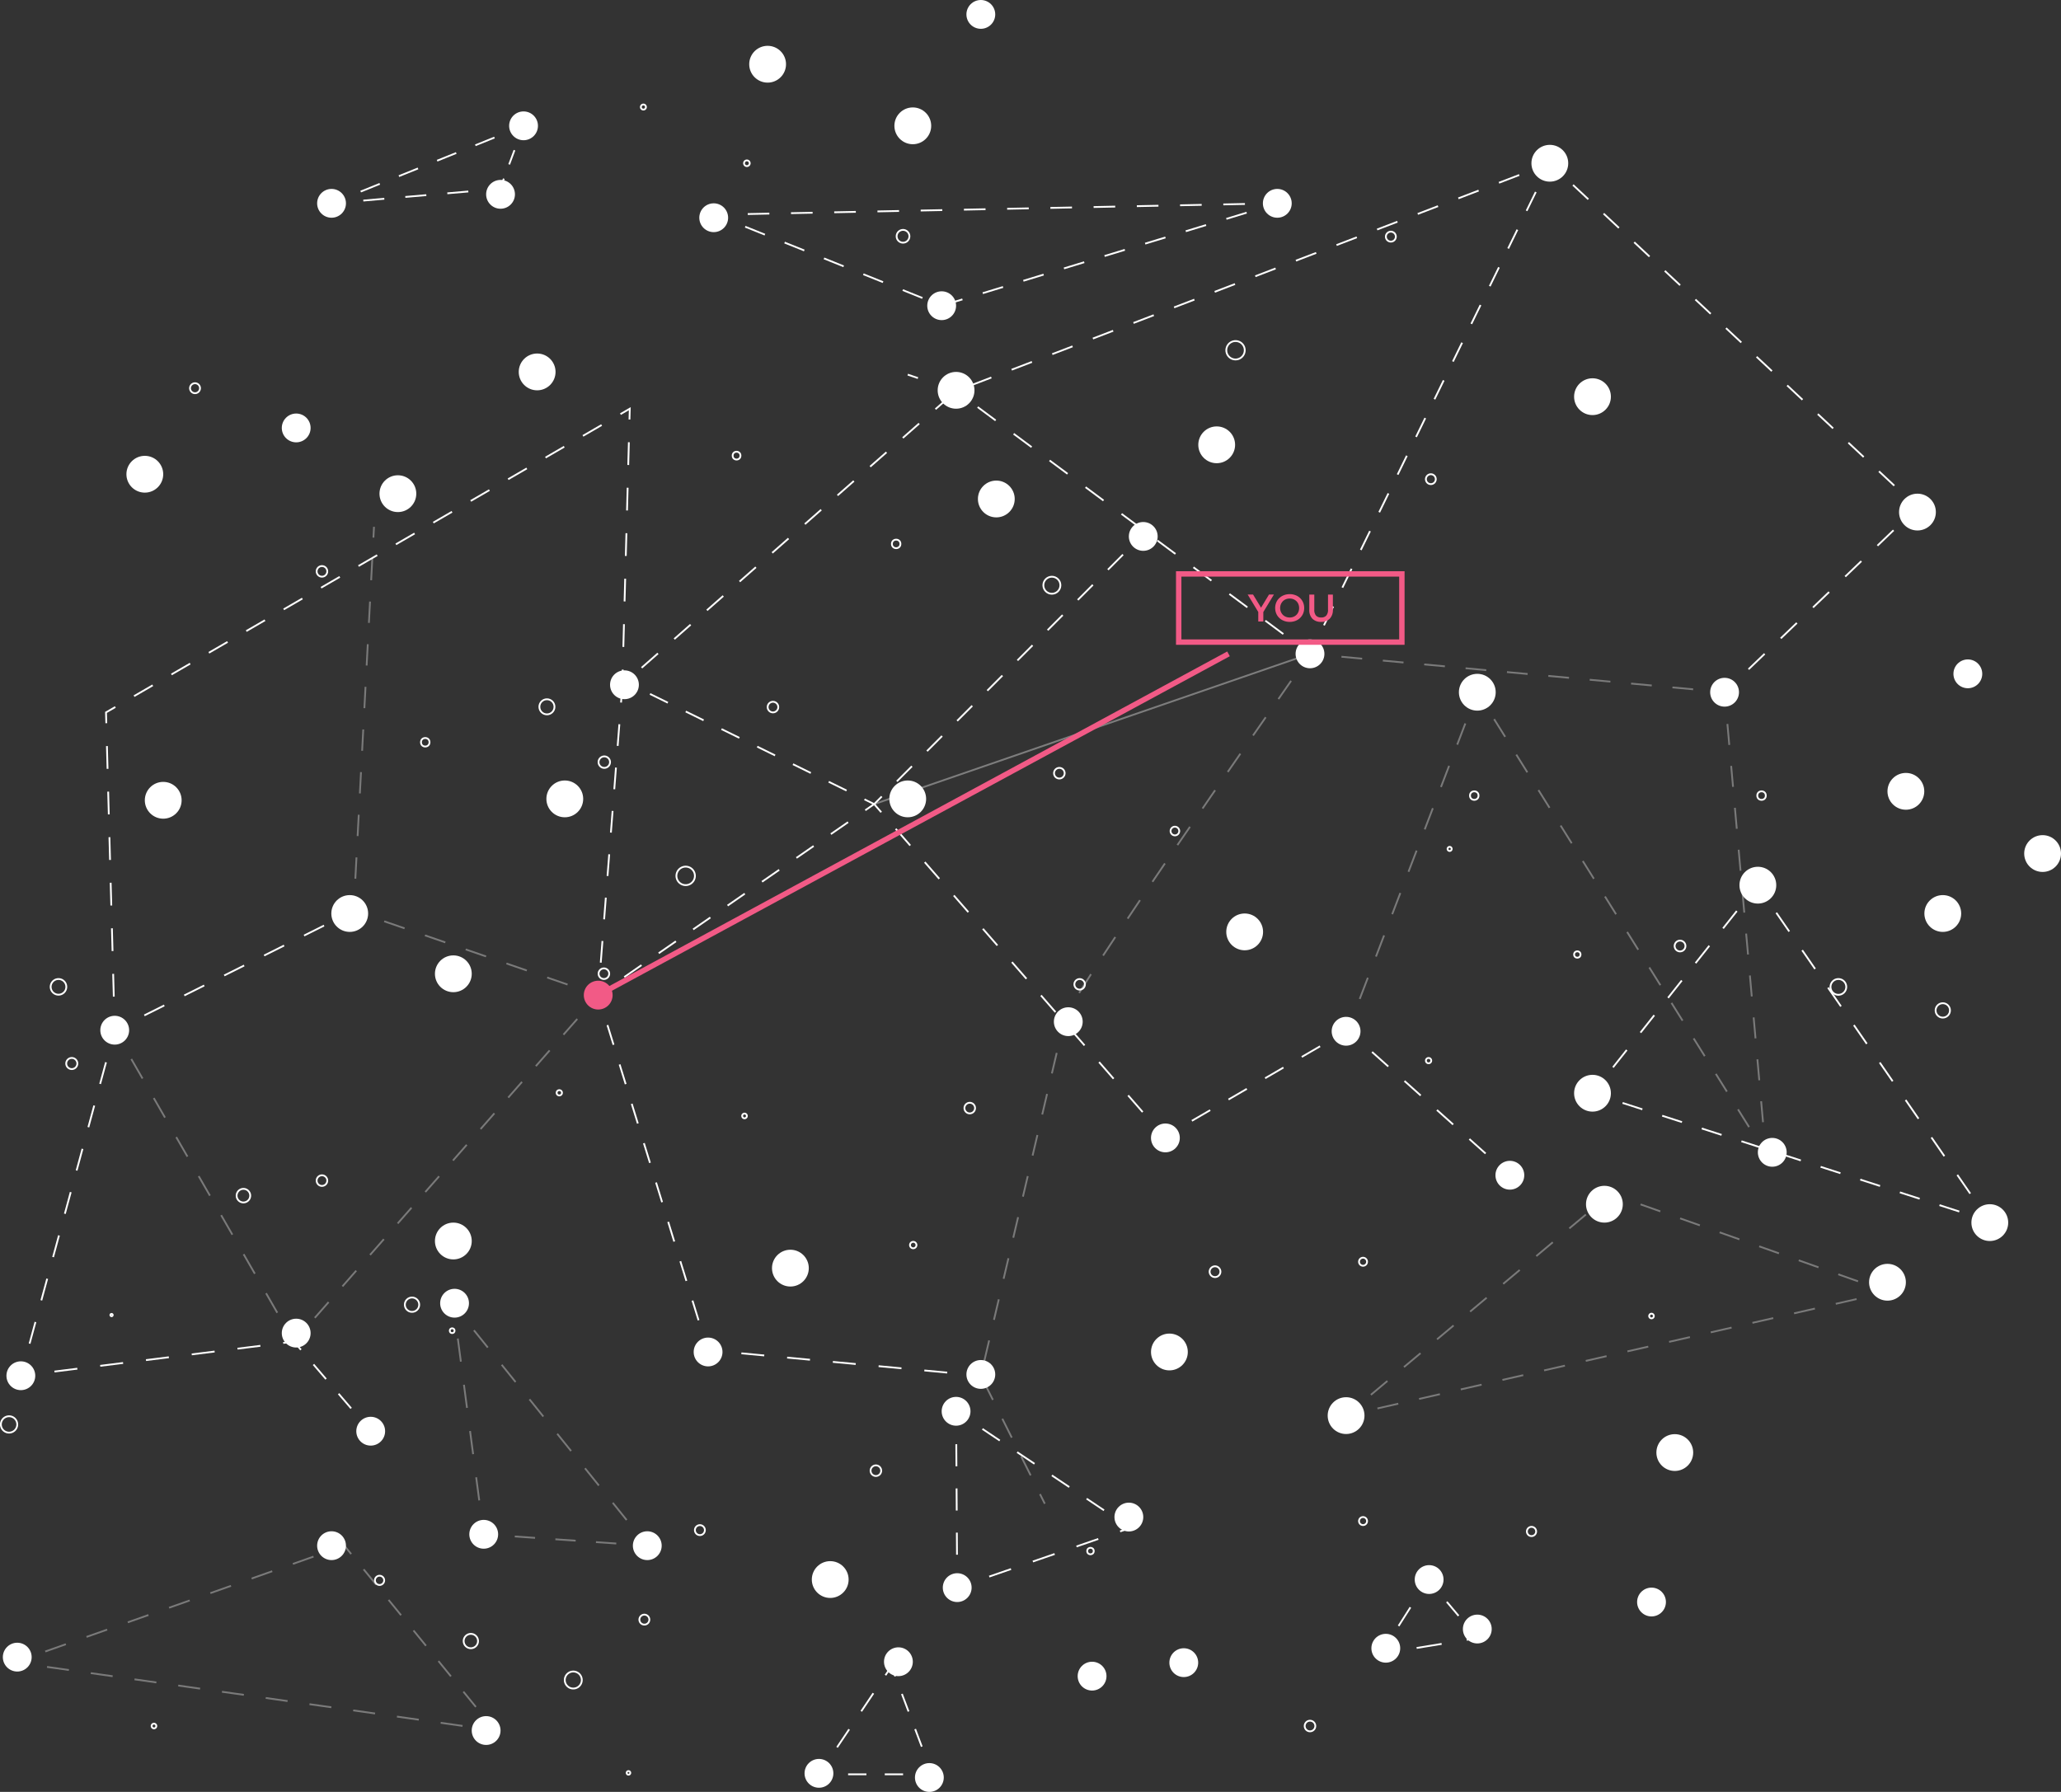 <svg xmlns="http://www.w3.org/2000/svg" viewBox="0 0 1145.79 996.33"><rect x="0" y="0" width="1145.79" height="996.33" fill="#333333" stroke="none"/><defs><style>.a{isolation:isolate;}.ai,.b,.h{mix-blend-mode:soft-light;}.aa,.ab,.ac,.ad,.ae,.af,.ag,.ah,.ai,.aj,.ak,.al,.am,.an,.ao,.ap,.aq,.ar,.as,.at,.au,.av,.aw,.ax,.ay,.az,.ba,.bb,.bc,.bd,.be,.bf,.bg,.bh,.bi,.bj,.bl,.c,.d,.e,.f,.g,.i,.j,.k,.l,.m,.n,.o,.p,.q,.r,.s,.t,.u,.v,.w,.x,.y,.z{fill:none;stroke-miterlimit:10;}.aa,.ab,.ac,.ad,.ae,.af,.ag,.ah,.ai,.aj,.ak,.al,.am,.an,.ao,.ap,.aq,.ar,.as,.at,.au,.av,.aw,.ax,.ay,.az,.ba,.bb,.bc,.bd,.be,.bf,.bg,.bh,.bi,.bj,.c,.d,.e,.f,.g,.i,.j,.k,.l,.m,.n,.o,.p,.q,.r,.s,.t,.u,.v,.w,.x,.y,.z{stroke:#fff;}.d{stroke-dasharray:12.1 12.1;}.e{stroke-dasharray:11.78 11.78;}.f{stroke-dasharray:12.29 12.29;}.g{stroke-dasharray:11.87 11.87;}.h{opacity:0.35;}.i{stroke-dasharray:11.87 11.87;}.j{stroke-dasharray:11.98 11.98;}.k{stroke-dasharray:11.64 11.64;}.l{stroke-dasharray:12.52 12.52;}.m{stroke-dasharray:12.41 12.41;}.n{stroke-dasharray:12.67 12.67;}.o{stroke-dasharray:12.02 12.02;}.p{stroke-dasharray:12.65 12.65;}.q{stroke-dasharray:11.07 11.07;}.r{stroke-dasharray:11.64 11.64;}.s{stroke-dasharray:11.45 11.45;}.t{stroke-dasharray:12.77 12.77;}.u{stroke-dasharray:12.09 12.09;}.v{stroke-dasharray:12.62 12.62;}.w{stroke-dasharray:11.63 11.63;}.x{stroke-dasharray:11.7 11.7;}.y{stroke-dasharray:11.55 11.55;}.z{stroke-dasharray:12.34 12.34;}.aa{stroke-dasharray:11.73 11.73;}.ab{stroke-dasharray:12.45 12.45;}.ac{stroke-dasharray:11.66 11.66;}.ad{stroke-dasharray:11.65 11.65;}.ae{stroke-dasharray:12.41 12.41;}.af{stroke-dasharray:12.47 12.47;}.ag{stroke-dasharray:12.82 12.82;}.ah{stroke-dasharray:10.72 10.72;}.ai{opacity:0.36;}.aj{mix-blend-mode:overlay;}.ak{stroke-dasharray:11.57 11.57;}.al{stroke-dasharray:12.65 12.65;}.am{stroke-dasharray:12.32 12.32;}.an{stroke-dasharray:12 12;}.ao{stroke-dasharray:11.66 11.66;}.ap{stroke-dasharray:11.88 11.88;}.aq{stroke-dasharray:11.8 11.8;}.ar{stroke-dasharray:12.02 12.02;}.as{stroke-dasharray:12.29 12.29;}.at{stroke-dasharray:11.62 11.62;}.au{stroke-dasharray:12.83 12.83;}.av{stroke-dasharray:12.17 12.17;}.aw{stroke-dasharray:10.97 10.97;}.ax{stroke-dasharray:12.28 12.28;}.ay{stroke-dasharray:12.29 12.29;}.az{stroke-dasharray:14.09 14.09;}.ba{stroke-dasharray:10.18 10.18;}.bb{stroke-dasharray:12.07 12.07;}.bc{stroke-dasharray:10.44 10.44;}.bd{stroke-dasharray:10.19 10.19;}.be{stroke-dasharray:11.46 11.46;}.bf{stroke-dasharray:8.45 8.45;}.bg{stroke-dasharray:11.72 11.72;}.bh{stroke-dasharray:12.97 12.97;}.bi{stroke-dasharray:11.31 11.31;}.bj{stroke-dasharray:12.31 12.31;}.bk{fill:#fff;}.bl{stroke:#f25a86;stroke-width:3px;}.bm{fill:#f25a86;}</style></defs><g class="a"><g class="b"><line class="c" x1="839.39" y1="653.45" x2="834.92" y2="649.45"></line><line class="d" x1="825.9" y1="641.38" x2="758.24" y2="580.85"></line><polyline class="c" points="753.73 576.81 749.26 572.81 744.07 575.83"></polyline><line class="e" x1="733.89" y1="581.74" x2="657.55" y2="626.13"></line><polyline class="c" points="652.46 629.09 647.27 632.11 643.33 627.59"></polyline><line class="f" x1="635.25" y1="618.32" x2="493.96" y2="456.25"></line><polyline class="c" points="489.92 451.62 485.98 447.1 490.21 442.85"></polyline><line class="g" x1="498.6" y1="434.44" x2="628.51" y2="304.16"></line><line class="c" x1="632.7" y1="299.96" x2="636.94" y2="295.71"></line></g><g class="h"><line class="c" x1="207.92" y1="292.92" x2="207.6" y2="298.91"></line><line class="i" x1="206.97" y1="310.77" x2="197.24" y2="494.48"></line><polyline class="c" points="196.92 500.4 196.6 506.39 202.28 508.35"></polyline><line class="j" x1="213.6" y1="512.26" x2="321.23" y2="549.39"></line><polyline class="c" points="326.9 551.34 332.57 553.3 328.61 557.81"></polyline><line class="k" x1="320.93" y1="566.55" x2="171.2" y2="737.08"></line><polyline class="c" points="167.36 741.45 163.4 745.96 160.41 740.76"></polyline><line class="l" x1="154.16" y1="729.91" x2="69.89" y2="583.43"></line><line class="c" x1="66.77" y1="578.01" x2="63.78" y2="572.81"></line></g><g class="b"><line class="c" x1="196.6" y1="506.4" x2="191.24" y2="509.08"></line><line class="m" x1="180.14" y1="514.63" x2="74.69" y2="567.35"></line><polyline class="c" points="69.14 570.13 63.78 572.81 63.61 566.81"></polyline><line class="n" x1="63.26" y1="554.14" x2="59.27" y2="408.44"></line><polyline class="c" points="59.1 402.11 58.93 396.11 64.12 393.1"></polyline><line class="o" x1="74.52" y1="387.07" x2="339.72" y2="233.28"></line><polyline class="c" points="344.93 230.26 350.12 227.25 349.95 233.25"></polyline><line class="p" x1="349.61" y1="245.89" x2="346.37" y2="365.99"></line><polyline class="c" points="346.2 372.31 346.04 378.31 351.42 380.96"></polyline><line class="q" x1="361.36" y1="385.84" x2="475.63" y2="442.01"></line><polyline class="c" points="480.59 444.45 485.98 447.1 481.05 450.51"></polyline><line class="r" x1="471.48" y1="457.14" x2="342.29" y2="546.57"></line><polyline class="c" points="337.5 549.88 332.57 553.3 334.34 559.03"></polyline><line class="s" x1="337.71" y1="569.97" x2="390.02" y2="739.5"></line><polyline class="c" points="391.7 744.97 393.47 750.7 399.45 751.26"></polyline><line class="t" x1="412.16" y1="752.46" x2="532.95" y2="763.78"></line><line class="c" x1="539.3" y1="764.37" x2="545.28" y2="764.93"></line></g><g class="b"><line class="c" x1="332.57" y1="553.3" x2="333.04" y2="547.32"></line><polyline class="u" points="333.98 535.26 346.04 380.68 531.52 217.42 850.37 95.09"></polyline><line class="c" x1="856.01" y1="92.92" x2="861.61" y2="90.77"></line></g><g class="h"><line class="c" x1="749.26" y1="572.81" x2="751.41" y2="567.21"></line><line class="v" x1="755.92" y1="555.43" x2="816.89" y2="396.39"></line><polyline class="c" points="819.14 390.5 821.29 384.89 824.47 389.98"></polyline><line class="w" x1="830.63" y1="399.84" x2="975.45" y2="631.58"></line><polyline class="c" points="978.53 636.51 981.71 641.6 981.17 635.62"></polyline><line class="x" x1="980.13" y1="623.96" x2="959.81" y2="396.7"></line><polyline class="c" points="959.29 390.87 958.76 384.89 952.78 384.34"></polyline><line class="y" x1="941.28" y1="383.27" x2="740.01" y2="364.63"></line><path class="c" d="M734.26,364.1l-6-.55-3.44,4.9"></path><path class="z" d="M717.77,378.56c-27.46,39.3-100.64,144.51-121,178.76"></path><path class="c" d="M593.71,562.67c-1.7,3.16-2.49,5.08-2.18,5.5L590.16,574"></path><polyline class="aa" points="587.47 585.42 545.28 764.93 575.55 825.48"></polyline><line class="c" x1="578.17" y1="830.73" x2="580.85" y2="836.09"></line></g><g class="b"><line class="c" x1="504.64" y1="208.29" x2="510.32" y2="210.22"></line><polyline class="ab" points="522.11 214.22 531.52 217.42 718.47 356.26"></polyline><polyline class="c" points="723.47 359.97 728.28 363.55 730.92 358.15"></polyline><line class="ac" x1="736.04" y1="347.68" x2="856.42" y2="101.4"></line><polyline class="c" points="858.98 96.17 861.61 90.78 866 94.88"></polyline><line class="ad" x1="874.5" y1="102.84" x2="1057.36" y2="274"></line><polyline class="c" points="1061.61 277.98 1065.99 282.08 1061.66 286.23"></polyline><line class="ae" x1="1052.7" y1="294.82" x2="967.57" y2="376.44"></line><line class="c" x1="963.09" y1="380.74" x2="958.76" y2="384.89"></line></g><g class="b"><line class="c" x1="63.78" y1="572.81" x2="62.2" y2="578.6"></line><line class="af" x1="58.93" y1="590.64" x2="14.8" y2="753.13"></line><polyline class="c" points="13.17 759.14 11.59 764.93 17.55 764.19"></polyline><line class="ag" x1="30.27" y1="762.6" x2="151.08" y2="747.5"></line><polyline class="c" points="157.44 746.7 163.4 745.96 167.3 750.51"></polyline><line class="ah" x1="174.28" y1="758.65" x2="198.7" y2="787.14"></line><line class="c" x1="202.19" y1="791.21" x2="206.09" y2="795.77"></line></g><line class="ai" x1="485.98" y1="447.1" x2="728.28" y2="363.55"></line><path class="aj" d="M323.44,934.12a4.73,4.73,0,1,1-4.73-4.73A4.72,4.72,0,0,1,323.44,934.12Z"></path><path class="aj" d="M86.9,959.69a1.3,1.3,0,1,1-1.3-1.3A1.3,1.3,0,0,1,86.9,959.69Z"></path><path class="aj" d="M361,900.54a2.77,2.77,0,1,1-2.77-2.77A2.77,2.77,0,0,1,361,900.54Z"></path><path class="aj" d="M391.87,850.73A2.77,2.77,0,1,1,389.1,848,2.77,2.77,0,0,1,391.87,850.73Z"></path><circle class="aj" cx="486.94" cy="817.72" r="2.96"></circle><circle class="aj" cx="606.24" cy="862.41" r="1.81"></circle><path class="aj" d="M760,845.74a2.23,2.23,0,1,1-2.22-2.23A2.22,2.22,0,0,1,760,845.74Z"></path><path class="aj" d="M854,851.52a2.57,2.57,0,1,1-2.56-2.57A2.57,2.57,0,0,1,854,851.52Z"></path><circle class="aj" cx="728.28" cy="959.69" r="2.96"></circle><path class="aj" d="M919.42,731.84a1.29,1.29,0,0,1-2.57,0,1.29,1.29,0,1,1,2.57,0Z"></path><path class="aj" d="M678.48,707.08a3,3,0,1,1-3-3A3,3,0,0,1,678.48,707.08Z"></path><path class="aj" d="M760,701.54a2.23,2.23,0,1,1-2.22-2.22A2.23,2.23,0,0,1,760,701.54Z"></path><path class="aj" d="M509.49,692.28a1.79,1.79,0,1,1-1.79-1.8A1.79,1.79,0,0,1,509.49,692.28Z"></path><circle class="aj" cx="539.12" cy="616.11" r="2.96"></circle><path class="aj" d="M415.22,620.37a1.31,1.31,0,1,1-2.61,0,1.31,1.31,0,0,1,2.61,0Z"></path><circle class="aj" cx="229.06" cy="725.43" r="4"></circle><circle class="aj" cx="251.38" cy="739.89" r="1.33"></circle><path class="aj" d="M62.66,731.19a.64.64,0,1,1-.64-.64A.64.64,0,0,1,62.66,731.19Z"></path><path class="aj" d="M9.59,792a4.55,4.55,0,1,1-4.54-4.54A4.55,4.55,0,0,1,9.59,792Z"></path><path class="aj" d="M213.58,878.7a2.57,2.57,0,1,1-2.57-2.57A2.57,2.57,0,0,1,213.58,878.7Z"></path><circle class="aj" cx="261.76" cy="912.45" r="4"></circle><path class="aj" d="M350.4,985.75a1,1,0,1,1-1-1A1,1,0,0,1,350.4,985.75Z"></path><circle class="aj" cx="178.99" cy="656.43" r="2.96"></circle><path class="aj" d="M139.11,664.8a3.78,3.78,0,1,1-3.78-3.78A3.79,3.79,0,0,1,139.11,664.8Z"></path><path class="aj" d="M43,591.32a3.09,3.09,0,1,1-3.09-3.08A3.09,3.09,0,0,1,43,591.32Z"></path><path class="aj" d="M36.87,548.7a4.35,4.35,0,1,1-4.35-4.34A4.35,4.35,0,0,1,36.87,548.7Z"></path><circle class="aj" cx="310.94" cy="607.61" r="1.48"></circle><circle class="aj" cx="335.73" cy="541.39" r="2.96"></circle><path class="aj" d="M386.33,487a5.14,5.14,0,1,1-5.14-5.14A5.14,5.14,0,0,1,386.33,487Z"></path><circle class="aj" cx="600.22" cy="547.3" r="2.94"></circle><circle class="aj" cx="794.2" cy="589.72" r="1.48"></circle><circle class="aj" cx="876.89" cy="530.72" r="1.78"></circle><path class="aj" d="M937,526a3,3,0,1,1-3-3A3,3,0,0,1,937,526Z"></path><path class="aj" d="M1026.41,548.73a4.38,4.38,0,1,1-4.38-4.37A4.38,4.38,0,0,1,1026.41,548.73Z"></path><circle class="aj" cx="1080.07" cy="561.8" r="4"></circle><circle class="aj" cx="979.31" cy="442.36" r="2.37"></circle><circle class="aj" cx="819.6" cy="442.36" r="2.37"></circle><path class="aj" d="M807.05,472a1.14,1.14,0,1,1-1.13-1.13A1.14,1.14,0,0,1,807.05,472Z"></path><path class="aj" d="M655.59,462.06a2.41,2.41,0,1,1-2.4-2.4A2.41,2.41,0,0,1,655.59,462.06Z"></path><circle class="aj" cx="588.93" cy="429.91" r="2.96"></circle><circle class="aj" cx="429.72" cy="393.15" r="2.96"></circle><circle class="aj" cx="304.06" cy="393" r="4.2"></circle><path class="aj" d="M339.14,423.76a3.19,3.19,0,1,1-3.19-3.19A3.19,3.19,0,0,1,339.14,423.76Z"></path><circle class="aj" cx="236.41" cy="412.71" r="2.37"></circle><circle class="aj" cx="178.99" cy="317.69" r="2.96"></circle><path class="aj" d="M111.19,215.84a2.77,2.77,0,1,1-2.77-2.76A2.77,2.77,0,0,1,111.19,215.84Z"></path><circle class="aj" cx="498.21" cy="302.42" r="2.37"></circle><circle class="aj" cx="584.78" cy="325.4" r="4.74"></circle><circle class="aj" cx="409.48" cy="253.34" r="2.17"></circle><path class="aj" d="M692,194.75a5.12,5.12,0,1,1-5.11-5.12A5.11,5.11,0,0,1,692,194.75Z"></path><path class="aj" d="M798.21,266.42a2.75,2.75,0,1,1-2.75-2.74A2.74,2.74,0,0,1,798.21,266.42Z"></path><path class="aj" d="M776,131.57a2.77,2.77,0,1,1-2.77-2.76A2.77,2.77,0,0,1,776,131.57Z"></path><path class="aj" d="M416.8,90.77a1.58,1.58,0,1,1-1.58-1.58A1.59,1.59,0,0,1,416.8,90.77Z"></path><path class="aj" d="M505.58,131.37a3.55,3.55,0,1,1-3.54-3.54A3.55,3.55,0,0,1,505.58,131.37Z"></path><path class="aj" d="M359.1,59.52a1.41,1.41,0,1,1-1.4-1.41A1.41,1.41,0,0,1,359.1,59.52Z"></path><g class="b"><polyline class="c" points="889.06 603.15 885.33 607.85 891.04 609.7"></polyline><line class="ak" x1="902.05" y1="613.25" x2="1094.71" y2="675.39"></line><polyline class="c" points="1100.21 677.17 1105.92 679.01 1102.51 674.07"></polyline><line class="al" x1="1095.33" y1="663.66" x2="983.94" y2="502.32"></line><polyline class="c" points="980.35 497.11 976.94 492.17 973.22 496.88"></polyline><line class="am" x1="965.57" y1="506.54" x2="892.88" y2="598.32"></line></g><g class="h"><polyline class="c" points="754.19 785.77 748.34 787.1 752.94 783.25"></polyline><line class="an" x1="762.13" y1="775.54" x2="886.21" y2="671.47"></line><polyline class="c" points="890.81 667.62 895.4 663.76 901.06 665.76"></polyline><line class="ao" x1="912.05" y1="669.65" x2="1038.43" y2="714.37"></line><polyline class="c" points="1043.92 716.31 1049.58 718.32 1043.73 719.65"></polyline><line class="ap" x1="1032.15" y1="722.3" x2="759.98" y2="784.44"></line></g><g class="b"><polyline class="c" points="704.1 113.17 710.1 113.05 704.36 114.8"></polyline><polyline class="aq" points="693.07 118.25 523.51 169.98 408.72 123.82"></polyline><polyline class="c" points="403.25 121.61 397.68 119.38 403.68 119.25"></polyline><line class="ar" x1="415.7" y1="119.01" x2="698.09" y2="113.29"></line></g><g class="b"><polyline class="c" points="537.82 880.78 532.15 882.74 532.11 876.74"></polyline><line class="as" x1="532.03" y1="864.45" x2="531.6" y2="796.85"></line><polyline class="c" points="531.56 790.7 531.52 784.7 536.51 788.04"></polyline><line class="at" x1="546.16" y1="794.5" x2="618.56" y2="842.96"></line><polyline class="c" points="623.39 846.2 628.38 849.53 622.7 851.49"></polyline><line class="au" x1="610.58" y1="855.68" x2="543.88" y2="878.69"></line></g><g class="h"><path class="c" d="M14,925.09,8,924.25c.8-.27,2.75-.94,5.67-2"></path><path class="av" d="M25.15,918.26c37.35-13.15,123.81-43.79,154.9-54.8"></path><path class="c" d="M185.79,861.42l5.65-2,3.79,4.65"></path><line class="aw" x1="202.16" y1="872.56" x2="267.99" y2="953.3"></line><polyline class="c" points="271.46 957.55 275.25 962.2 269.31 961.36"></polyline><line class="ax" x1="257.15" y1="959.63" x2="20.03" y2="925.96"></line></g><g class="b"><polyline class="c" points="797.77 882.84 793.91 878.25 790.69 883.32"></polyline><line class="ay" x1="784.11" y1="893.69" x2="774.23" y2="909.25"></line><polyline class="c" points="770.94 914.44 767.73 919.5 773.65 918.54"></polyline><line class="az" x1="787.56" y1="916.29" x2="808.42" y2="912.9"></line><polyline class="c" points="815.37 911.77 821.29 910.81 817.43 906.22"></polyline><line class="ba" x1="810.88" y1="898.43" x2="801.05" y2="886.74"></line></g><g class="b"><polyline class="c" points="461.29 986.55 455.29 986.55 458.63 981.57"></polyline><line class="bb" x1="465.36" y1="971.55" x2="488.91" y2="936.46"></line><polyline class="c" points="492.27 931.45 495.61 926.46 497.73 932.08"></polyline><line class="bc" x1="501.41" y1="941.85" x2="514.3" y2="976.05"></line><polyline class="c" points="516.14 980.94 518.25 986.55 512.25 986.55"></polyline><line class="bd" x1="502.06" y1="986.55" x2="466.39" y2="986.55"></line></g><g class="b"><polyline class="c" points="190.3 112.53 184.32 113.05 189.89 110.81"></polyline><line class="be" x1="200.51" y1="106.52" x2="280.18" y2="74.35"></line><polyline class="c" points="285.5 72.21 291.06 69.96 288.96 75.58"></polyline><line class="bf" x1="286.01" y1="83.5" x2="281.59" y2="95.37"></line><polyline class="c" points="280.11 99.33 278.01 104.95 272.04 105.47"></polyline><line class="bg" x1="260.36" y1="106.47" x2="196.14" y2="112.03"></line></g><g class="h"><polyline class="c" points="255.79 730.11 252.03 725.43 252.82 731.38"></polyline><line class="bh" x1="254.52" y1="744.24" x2="267.28" y2="840.71"></line><polyline class="c" points="268.13 847.14 268.92 853.09 274.91 853.51"></polyline><line class="bi" x1="286.19" y1="854.29" x2="348.22" y2="858.61"></line><polyline class="c" points="353.86 859 359.85 859.42 356.08 854.74"></polyline><line class="bj" x1="348.37" y1="845.15" x2="259.65" y2="734.9"></line></g><circle class="bk" cx="221.2" cy="274.49" r="10.23"></circle><circle class="bk" cx="80.51" cy="263.68" r="10.23"></circle><circle class="bk" cx="507.46" cy="69.96" r="10.23"></circle><circle class="bk" cx="426.75" cy="35.71" r="10.23"></circle><circle class="bk" cx="313.99" cy="444.19" r="10.23"></circle><circle class="bk" cx="252.03" cy="541.44" r="10.23"></circle><circle class="bk" cx="194.43" cy="507.92" r="10.23"></circle><circle class="bk" cx="252.03" cy="690.02" r="10.23"></circle><circle class="bk" cx="90.74" cy="444.97" r="10.23"></circle><circle class="bk" cx="553.89" cy="277.44" r="10.23"></circle><circle class="bk" cx="531.52" cy="217.02" r="10.23"></circle><circle class="bk" cx="298.62" cy="206.79" r="10.23"></circle><circle class="bk" cx="504.64" cy="444.19" r="10.23"></circle><circle class="bk" cx="821.29" cy="384.89" r="10.23"></circle><circle class="bk" cx="885.33" cy="220.56" r="10.23"></circle><circle class="bk" cx="885.33" cy="607.85" r="10.23"></circle><circle class="bk" cx="977.26" cy="492.17" r="10.23"></circle><circle class="bk" cx="1106.21" cy="679.79" r="10.23"></circle><circle class="bk" cx="931.08" cy="807.64" r="10.23"></circle><circle class="bk" cx="1080.07" cy="507.92" r="10.23"></circle><circle class="bk" cx="1135.56" cy="474.58" r="10.23"></circle><circle class="bk" cx="1059.55" cy="439.99" r="10.23"></circle><circle class="bk" cx="748.34" cy="787.1" r="10.23"></circle><circle class="bk" cx="891.95" cy="669.56" r="10.23"></circle><circle class="bk" cx="1049.32" cy="712.95" r="10.23"></circle><circle class="bk" cx="1065.99" cy="284.72" r="10.23"></circle><circle class="bk" cx="676.41" cy="247.32" r="10.23"></circle><circle class="bk" cx="861.61" cy="90.77" r="10.23"></circle><circle class="bk" cx="691.96" cy="518.14" r="10.23"></circle><circle class="bk" cx="439.41" cy="705.1" r="10.23"></circle><circle class="bk" cx="461.55" cy="878.25" r="10.23"></circle><circle class="bk" cx="650.12" cy="751.72" r="10.23"></circle><circle class="bk" cx="347.16" cy="380.74" r="8.01"></circle><circle class="bk" cx="455.29" cy="986" r="8.01"></circle><circle class="bk" cx="499.46" cy="923.95" r="8.01"></circle><circle class="bk" cx="516.67" cy="988.32" r="8.01"></circle><circle class="bk" cx="607.13" cy="931.96" r="8.01"></circle><circle class="bk" cx="627.58" cy="843.51" r="8.01"></circle><circle class="bk" cx="270.26" cy="962.2" r="8.01"></circle><circle class="bk" cx="184.32" cy="859.42" r="8.01"></circle><circle class="bk" cx="9.59" cy="921.39" r="8.01"></circle><circle class="bk" cx="1094" cy="374.66" r="8.01"></circle><circle class="bk" cx="794.51" cy="878.25" r="8.01"></circle><circle class="bk" cx="770.42" cy="916.45" r="8.01"></circle><circle class="bk" cx="821.29" cy="905.77" r="8.01"></circle><circle class="bk" cx="918.14" cy="890.75" r="8.01"></circle><circle class="bk" cx="658.11" cy="924.46" r="8.01"></circle><circle class="bk" cx="63.78" cy="572.81" r="8.01"></circle><circle class="bk" cx="164.67" cy="237.94" r="8.01"></circle><circle class="bk" cx="545.28" cy="8.01" r="8.01"></circle><circle class="bk" cx="11.59" cy="764.93" r="8.01"></circle><circle class="bk" cx="206.09" cy="795.77" r="8.01"></circle><circle class="bk" cx="164.67" cy="741.23" r="8.01"></circle><circle class="bk" cx="359.85" cy="859.42" r="8.01"></circle><circle class="bk" cx="268.92" cy="853.09" r="8.01"></circle><circle class="bk" cx="252.71" cy="724.61" r="8.01"></circle><circle class="bk" cx="393.65" cy="751.72" r="8.01"></circle><circle class="bk" cx="531.52" cy="784.7" r="8.01"></circle><circle class="bk" cx="532.15" cy="882.74" r="8.01"></circle><circle class="bk" cx="545.28" cy="764.21" r="8.01"></circle><circle class="bk" cx="593.9" cy="568.07" r="8.01"></circle><circle class="bk" cx="748.34" cy="573.4" r="8.01"></circle><circle class="bk" cx="839.39" cy="653.45" r="8.01"></circle><circle class="bk" cx="985.27" cy="640.71" r="8.01"></circle><circle class="bk" cx="958.76" cy="384.89" r="8.01"></circle><circle class="bk" cx="728.28" cy="363.55" r="8.01"></circle><circle class="bk" cx="635.58" cy="298.26" r="8.01"></circle><circle class="bk" cx="710.1" cy="113.05" r="8.01"></circle><circle class="bk" cx="523.51" cy="169.98" r="8.01"></circle><circle class="bk" cx="396.78" cy="121.06" r="8.01"></circle><circle class="bk" cx="184.32" cy="113.05" r="8.01"></circle><circle class="bk" cx="291.06" cy="69.96" r="8.01"></circle><circle class="bk" cx="278.27" cy="108.05" r="8.01"></circle><circle class="bk" cx="647.89" cy="632.7" r="8.01"></circle><line class="bl" x1="332.57" y1="553.3" x2="682.98" y2="363.55"></line><rect class="bl" x="655.29" y="319.11" width="124.07" height="37.91"></rect><path class="bm" d="M699.52,345.56v-5.93l.64,1.69-6.53-10.74h3l5.27,8.67h-1.67l5.25-8.67h2.74l-6.51,10.74.62-1.69v5.93Z"></path><path class="bm" d="M717,345.78a8.69,8.69,0,0,1-3.22-.58,7.62,7.62,0,0,1-2.58-1.63,7.17,7.17,0,0,1-1.69-2.45,8.1,8.1,0,0,1,0-6.12,7,7,0,0,1,1.69-2.44,7.65,7.65,0,0,1,2.57-1.62,8.67,8.67,0,0,1,3.23-.58,8.81,8.81,0,0,1,3.21.57,7.43,7.43,0,0,1,2.56,1.61,7.33,7.33,0,0,1,1.68,2.45,7.8,7.8,0,0,1,.6,3.08,7.71,7.71,0,0,1-.6,3.07,7.45,7.45,0,0,1-4.24,4.07A8.81,8.81,0,0,1,717,345.78Zm0-2.44a5.48,5.48,0,0,0,2.09-.39,4.93,4.93,0,0,0,2.76-2.76,6,6,0,0,0,0-4.24,5,5,0,0,0-1.1-1.67,5.19,5.19,0,0,0-1.67-1.09,5.48,5.48,0,0,0-2.09-.39,5.62,5.62,0,0,0-2.11.39,4.81,4.81,0,0,0-1.68,1.1,5.42,5.42,0,0,0-1.11,1.67,5.61,5.61,0,0,0,0,4.21,5.35,5.35,0,0,0,1.11,1.68,4.81,4.81,0,0,0,1.68,1.1A5.62,5.62,0,0,0,717,343.34Z"></path><path class="bm" d="M734.44,345.78a6.51,6.51,0,0,1-4.81-1.74,6.78,6.78,0,0,1-1.74-5v-8.43h2.78v8.35a4.78,4.78,0,0,0,1,3.36,3.72,3.72,0,0,0,2.82,1,3.64,3.64,0,0,0,2.8-1,4.78,4.78,0,0,0,1-3.36v-8.35H741V339a6.75,6.75,0,0,1-1.75,5A6.52,6.52,0,0,1,734.44,345.78Z"></path><circle class="bm" cx="332.57" cy="553.3" r="8.01"></circle></g></svg>